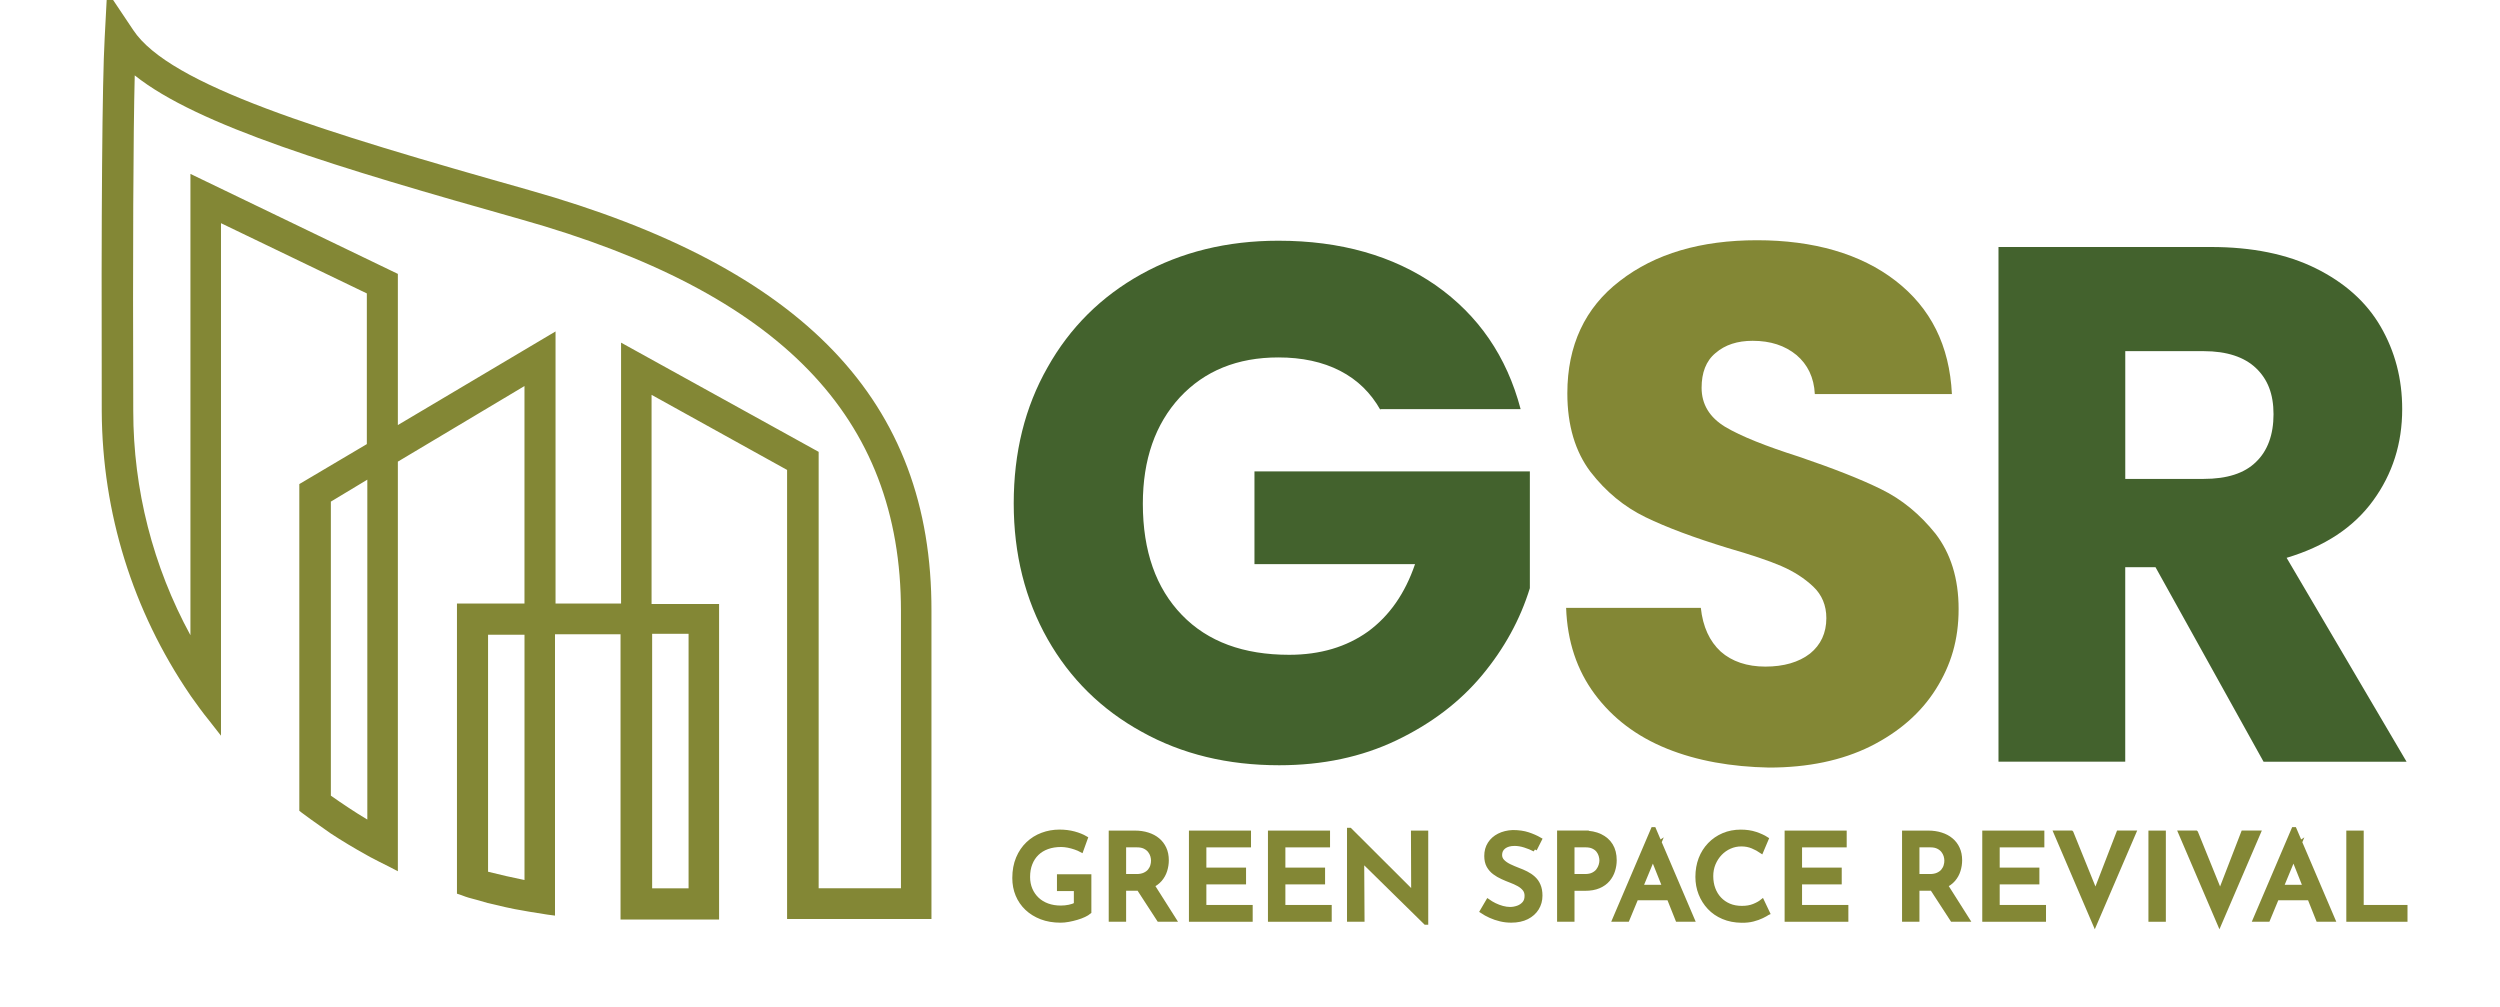 <svg xmlns="http://www.w3.org/2000/svg" width="139" height="56" viewBox="0 0 139 56" fill="none"><g clip-path="url(#clip0_533_101)"><path d="M76.75 22.79C76.218 21.848 75.487 21.123 74.512 20.619C73.536 20.116 72.384 19.873 71.077 19.873C68.794 19.873 66.977 20.619 65.604 22.088C64.23 23.58 63.542 25.553 63.542 28.009C63.542 30.641 64.273 32.702 65.714 34.192C67.154 35.684 69.149 36.407 71.675 36.407C73.404 36.407 74.865 35.969 76.062 35.113C77.259 34.236 78.124 32.987 78.677 31.364H69.748V26.211H85.06V32.702C84.527 34.434 83.641 36.057 82.4 37.547C81.159 39.039 79.563 40.245 77.636 41.166C75.709 42.087 73.536 42.548 71.121 42.548C68.263 42.548 65.714 41.935 63.476 40.685C61.238 39.456 59.487 37.724 58.246 35.532C57.005 33.34 56.363 30.817 56.363 27.989C56.363 25.16 56.983 22.638 58.246 20.423C59.487 18.208 61.238 16.476 63.453 15.247C65.668 14.018 68.217 13.384 71.075 13.384C74.531 13.384 77.457 14.216 79.828 15.862C82.198 17.529 83.772 19.809 84.547 22.748H76.748V22.792L76.75 22.79Z" fill="#43622D"></path><path d="M92.681 41.626C90.997 40.945 89.668 39.937 88.671 38.599C87.675 37.261 87.142 35.661 87.076 33.796H94.566C94.677 34.848 95.054 35.659 95.674 36.23C96.293 36.778 97.136 37.063 98.155 37.063C99.173 37.063 100.016 36.822 100.636 36.34C101.234 35.857 101.545 35.2 101.545 34.367C101.545 33.665 101.302 33.073 100.814 32.613C100.327 32.154 99.751 31.781 99.042 31.473C98.333 31.166 97.336 30.837 96.05 30.464C94.189 29.893 92.66 29.324 91.486 28.753C90.313 28.182 89.293 27.349 88.428 26.23C87.587 25.111 87.144 23.665 87.144 21.866C87.144 19.212 88.119 17.107 90.068 15.617C92.019 14.103 94.566 13.357 97.69 13.357C100.814 13.357 103.451 14.103 105.401 15.617C107.352 17.13 108.393 19.212 108.526 21.91H100.904C100.859 20.989 100.505 20.266 99.884 19.739C99.241 19.212 98.444 18.949 97.445 18.949C96.604 18.949 95.916 19.168 95.384 19.629C94.852 20.068 94.609 20.725 94.609 21.56C94.609 22.481 95.052 23.204 95.916 23.731C96.802 24.257 98.176 24.805 100.037 25.398C101.899 26.034 103.428 26.626 104.58 27.195C105.754 27.766 106.752 28.599 107.615 29.674C108.456 30.77 108.899 32.152 108.899 33.862C108.899 35.571 108.478 36.975 107.636 38.313C106.795 39.651 105.575 40.703 104.003 41.493C102.408 42.283 100.523 42.677 98.353 42.677C96.249 42.633 94.364 42.304 92.68 41.626H92.681Z" fill="#838735"></path><path d="M125.853 42.35L119.847 31.538H118.163V42.35H111.116V13.733H122.927C125.21 13.733 127.159 14.128 128.754 14.918C130.349 15.708 131.567 16.781 132.366 18.163C133.164 19.544 133.562 21.057 133.562 22.747C133.562 24.655 133.03 26.343 131.944 27.835C130.858 29.327 129.263 30.378 127.136 31.015L133.805 42.352H125.851L125.853 42.35ZM118.165 26.627H122.53C123.815 26.627 124.79 26.32 125.433 25.685C126.076 25.072 126.408 24.172 126.408 23.032C126.408 21.892 126.076 21.08 125.433 20.467C124.79 19.853 123.815 19.524 122.53 19.524H118.165V26.629V26.627Z" fill="#43622D"></path><path d="M29.409 10.566C17.793 7.286 9.437 4.737 7.409 1.673L5.957 -0.496L5.82 2.107C5.683 4.601 5.628 11.596 5.657 22.874C5.685 28.513 7.382 33.964 10.561 38.626L10.616 38.708C10.945 39.169 11.274 39.629 11.629 40.064L12.287 40.905V12.409L20.396 16.314V24.692L16.642 26.915V45.08L16.78 45.188C17.109 45.431 17.438 45.675 17.793 45.919L18.368 46.326C19.026 46.76 19.71 47.167 20.395 47.547L20.587 47.654C20.942 47.844 21.271 48.006 21.6 48.17L22.121 48.441V25.667L29.161 21.464V33.556H25.407V49.688L25.653 49.77C25.736 49.797 25.79 49.824 25.873 49.852C26.093 49.933 26.366 49.987 26.64 50.069L27.106 50.205C27.79 50.367 28.448 50.53 29.133 50.638L29.433 50.692C29.762 50.746 30.091 50.8 30.447 50.854L30.858 50.908V35.264H34.502V51.126H39.981V33.584H36.227V21.953L43.762 26.128V51.098H51.789V33.964C51.817 22.305 44.693 14.876 29.405 10.566H29.409ZM38.285 49.39H36.259V35.238H38.285V49.39ZM29.162 35.264V48.929C28.478 48.793 27.792 48.631 27.136 48.468V35.291H29.162V35.263V35.264ZM20.423 26.669V45.567C19.739 45.16 19.053 44.7 18.396 44.239V27.89L20.423 26.669ZM34.531 33.556H30.888V18.428L22.121 23.633V15.228L10.588 9.669V35.318C8.505 31.495 7.409 27.212 7.409 22.846C7.381 13.846 7.409 7.582 7.491 4.192C10.998 6.985 18.669 9.29 28.943 12.19C43.38 16.257 50.093 23.17 50.093 33.962V49.389H45.517V25.123L34.531 19.051V33.556Z" fill="#838735"></path><path d="M60.555 50.7C60.487 50.757 60.395 50.814 60.274 50.871C60.153 50.929 60.018 50.979 59.867 51.023C59.717 51.068 59.565 51.104 59.408 51.133C59.251 51.163 59.104 51.176 58.965 51.176C58.571 51.176 58.218 51.115 57.905 50.996C57.593 50.876 57.323 50.709 57.1 50.498C56.877 50.286 56.705 50.037 56.586 49.751C56.467 49.465 56.409 49.154 56.409 48.818C56.409 48.406 56.477 48.041 56.611 47.722C56.745 47.403 56.927 47.135 57.158 46.916C57.388 46.697 57.654 46.531 57.956 46.419C58.259 46.306 58.575 46.25 58.905 46.25C59.196 46.25 59.466 46.283 59.714 46.35C59.962 46.417 60.175 46.502 60.355 46.608L60.12 47.259C60.031 47.21 59.92 47.163 59.788 47.117C59.656 47.071 59.52 47.034 59.381 47.007C59.242 46.981 59.115 46.968 58.999 46.968C58.714 46.968 58.457 47.009 58.231 47.091C58.004 47.173 57.811 47.29 57.651 47.446C57.49 47.601 57.366 47.789 57.279 48.01C57.191 48.231 57.148 48.481 57.148 48.761C57.148 49.013 57.193 49.245 57.282 49.455C57.371 49.666 57.497 49.846 57.657 49.999C57.818 50.153 58.011 50.269 58.234 50.351C58.457 50.433 58.705 50.474 58.98 50.474C59.137 50.474 59.29 50.459 59.443 50.428C59.594 50.397 59.724 50.353 59.831 50.295V49.419H58.892V48.735H60.555V50.7Z" fill="#838735" stroke="#838735" stroke-width="0.25" stroke-miterlimit="10"></path><path d="M63.103 46.306C63.358 46.306 63.594 46.34 63.811 46.409C64.028 46.477 64.214 46.576 64.368 46.705C64.522 46.832 64.642 46.991 64.73 47.179C64.818 47.367 64.861 47.585 64.861 47.834C64.861 48.023 64.831 48.212 64.773 48.398C64.715 48.584 64.621 48.751 64.492 48.902C64.362 49.052 64.193 49.173 63.983 49.263C63.773 49.353 63.512 49.399 63.198 49.399H62.487V51.125H61.77V46.306H63.105H63.103ZM63.184 48.722C63.368 48.722 63.522 48.692 63.644 48.635C63.766 48.578 63.864 48.506 63.932 48.419C63.999 48.333 64.051 48.239 64.079 48.139C64.109 48.04 64.122 47.943 64.122 47.852C64.122 47.76 64.107 47.67 64.079 47.572C64.049 47.475 64.001 47.382 63.932 47.294C63.862 47.205 63.77 47.132 63.654 47.075C63.538 47.017 63.394 46.988 63.224 46.988H62.487V48.72H63.184V48.722ZM64.009 49.134L65.271 51.125H64.439L63.158 49.154L64.009 49.134Z" fill="#838735" stroke="#838735" stroke-width="0.25" stroke-miterlimit="10"></path><path d="M66.231 46.306H69.431V46.989H66.949V48.364H69.155V49.047H66.949V50.441H69.524V51.125H66.23V46.306H66.231Z" fill="#838735" stroke="#838735" stroke-width="0.25" stroke-miterlimit="10"></path><path d="M70.625 46.306H73.825V46.989H71.342V48.364H73.549V49.047H71.342V50.441H73.918V51.125H70.623V46.306H70.625Z" fill="#838735" stroke="#838735" stroke-width="0.25" stroke-miterlimit="10"></path><path d="M79.265 51.291L75.514 47.606L75.723 47.673L75.743 51.124H75.019V46.151H75.052L78.754 49.844L78.587 49.798L78.574 46.305H79.285V51.291H79.265Z" fill="#838735" stroke="#838735" stroke-width="0.25" stroke-miterlimit="10"></path><path d="M85.331 47.227C85.16 47.139 84.977 47.064 84.78 47.002C84.584 46.94 84.394 46.908 84.21 46.908C83.959 46.908 83.76 46.966 83.613 47.077C83.466 47.19 83.392 47.344 83.392 47.538C83.392 47.676 83.441 47.795 83.539 47.897C83.636 47.998 83.765 48.086 83.921 48.162C84.078 48.237 84.243 48.307 84.417 48.374C84.564 48.428 84.711 48.49 84.856 48.564C85.002 48.638 85.134 48.726 85.251 48.832C85.37 48.939 85.465 49.069 85.532 49.227C85.602 49.384 85.636 49.575 85.636 49.801C85.636 50.058 85.572 50.29 85.445 50.498C85.317 50.705 85.134 50.871 84.894 50.992C84.655 51.113 84.365 51.175 84.025 51.175C83.82 51.175 83.618 51.152 83.425 51.105C83.23 51.059 83.046 50.997 82.874 50.918C82.702 50.841 82.547 50.756 82.408 50.663L82.731 50.111C82.838 50.187 82.96 50.259 83.099 50.328C83.238 50.396 83.382 50.45 83.532 50.491C83.683 50.53 83.825 50.552 83.959 50.552C84.106 50.552 84.251 50.525 84.395 50.475C84.539 50.424 84.656 50.344 84.751 50.236C84.845 50.128 84.891 49.986 84.891 49.807C84.891 49.657 84.85 49.529 84.767 49.426C84.684 49.323 84.575 49.233 84.438 49.158C84.301 49.083 84.155 49.016 83.998 48.958C83.846 48.901 83.693 48.837 83.536 48.765C83.379 48.695 83.233 48.61 83.099 48.51C82.965 48.41 82.856 48.286 82.773 48.139C82.691 47.99 82.65 47.808 82.65 47.591C82.65 47.334 82.711 47.11 82.835 46.917C82.957 46.724 83.129 46.573 83.347 46.462C83.567 46.351 83.818 46.288 84.106 46.275C84.431 46.275 84.716 46.315 84.957 46.395C85.198 46.475 85.413 46.57 85.602 46.679L85.327 47.224L85.331 47.227Z" fill="#838735" stroke="#838735" stroke-width="0.25" stroke-miterlimit="10"></path><path d="M88.04 46.305C88.402 46.305 88.713 46.366 88.969 46.489C89.225 46.611 89.423 46.785 89.559 47.009C89.696 47.234 89.764 47.509 89.764 47.832C89.764 48.021 89.734 48.209 89.676 48.396C89.618 48.583 89.526 48.751 89.399 48.903C89.271 49.055 89.103 49.178 88.893 49.268C88.683 49.359 88.428 49.404 88.127 49.404H87.417V51.123H86.699V46.304H88.041L88.04 46.305ZM88.127 48.721C88.306 48.721 88.456 48.692 88.577 48.632C88.698 48.571 88.794 48.496 88.861 48.403C88.929 48.309 88.98 48.213 89.008 48.113C89.038 48.013 89.052 47.923 89.052 47.845C89.052 47.756 89.037 47.661 89.008 47.563C88.979 47.464 88.931 47.37 88.865 47.284C88.797 47.197 88.706 47.127 88.59 47.071C88.475 47.015 88.329 46.987 88.154 46.987H87.417V48.72H88.127V48.721Z" fill="#838735" stroke="#838735" stroke-width="0.25" stroke-miterlimit="10"></path><path d="M89.772 51.125L91.912 46.112H91.952L94.093 51.125H93.274L91.717 47.221L92.234 46.883L90.477 51.125H89.773H89.772ZM91.072 49.319H92.803L93.051 49.929H90.858L91.072 49.319Z" fill="#838735" stroke="#838735" stroke-width="0.25" stroke-miterlimit="10"></path><path d="M98.278 50.76C98.207 50.809 98.101 50.868 97.959 50.937C97.819 51.006 97.653 51.065 97.463 51.114C97.273 51.163 97.063 51.184 96.837 51.181C96.457 51.176 96.116 51.111 95.814 50.981C95.511 50.854 95.255 50.677 95.045 50.453C94.835 50.229 94.673 49.972 94.559 49.682C94.445 49.393 94.389 49.084 94.389 48.757C94.389 48.393 94.447 48.061 94.562 47.757C94.678 47.454 94.845 47.189 95.061 46.964C95.278 46.738 95.533 46.563 95.827 46.438C96.119 46.314 96.44 46.252 96.789 46.252C97.088 46.252 97.359 46.291 97.6 46.371C97.842 46.452 98.045 46.543 98.21 46.65L97.929 47.314C97.8 47.225 97.64 47.14 97.45 47.058C97.26 46.977 97.048 46.936 96.817 46.936C96.585 46.936 96.372 46.982 96.169 47.072C95.966 47.161 95.787 47.289 95.632 47.449C95.478 47.611 95.356 47.8 95.266 48.014C95.177 48.228 95.132 48.462 95.132 48.714C95.132 48.966 95.172 49.208 95.253 49.424C95.334 49.642 95.448 49.828 95.599 49.988C95.749 50.147 95.929 50.271 96.139 50.36C96.349 50.448 96.587 50.492 96.85 50.492C97.1 50.492 97.321 50.455 97.511 50.379C97.701 50.304 97.857 50.217 97.977 50.121L98.28 50.759L98.278 50.76Z" fill="#838735" stroke="#838735" stroke-width="0.25" stroke-miterlimit="10"></path><path d="M99.351 46.306H102.551V46.989H100.069V48.364H102.275V49.047H100.069V50.441H102.644V51.125H99.35V46.306H99.351Z" fill="#838735" stroke="#838735" stroke-width="0.25" stroke-miterlimit="10"></path><path d="M107.213 46.306C107.467 46.306 107.704 46.34 107.92 46.409C108.137 46.477 108.324 46.576 108.477 46.705C108.631 46.832 108.752 46.991 108.839 47.179C108.927 47.367 108.97 47.585 108.97 47.834C108.97 48.023 108.94 48.212 108.882 48.398C108.825 48.584 108.73 48.751 108.601 48.902C108.471 49.052 108.302 49.173 108.092 49.263C107.882 49.353 107.621 49.399 107.307 49.399H106.596V51.125H105.879V46.306H107.215H107.213ZM107.294 48.722C107.477 48.722 107.631 48.692 107.753 48.635C107.876 48.578 107.973 48.506 108.041 48.419C108.109 48.333 108.16 48.239 108.188 48.139C108.218 48.04 108.231 47.943 108.231 47.852C108.231 47.76 108.216 47.67 108.188 47.572C108.158 47.475 108.11 47.382 108.041 47.294C107.972 47.205 107.879 47.132 107.763 47.075C107.648 47.017 107.504 46.988 107.334 46.988H106.596V48.72H107.294V48.722ZM108.119 49.134L109.38 51.125H108.549L107.267 49.154L108.119 49.134Z" fill="#838735" stroke="#838735" stroke-width="0.25" stroke-miterlimit="10"></path><path d="M110.341 46.306H113.541V46.989H111.058V48.364H113.265V49.047H111.058V50.441H113.633V51.125H110.339V46.306H110.341Z" fill="#838735" stroke="#838735" stroke-width="0.25" stroke-miterlimit="10"></path><path d="M115.163 46.305L116.734 50.182L116.324 50.109L117.793 46.304H118.638L116.471 51.35L114.311 46.304H115.162L115.163 46.305Z" fill="#838735" stroke="#838735" stroke-width="0.25" stroke-miterlimit="10"></path><path d="M119.578 46.306H120.296V51.125H119.578V46.306Z" fill="#838735" stroke="#838735" stroke-width="0.25" stroke-miterlimit="10"></path><path d="M122.093 46.305L123.664 50.182L123.254 50.109L124.723 46.304H125.568L123.401 51.35L121.24 46.304H122.092L122.093 46.305Z" fill="#838735" stroke="#838735" stroke-width="0.25" stroke-miterlimit="10"></path><path d="M125.388 51.125L127.528 46.112H127.568L129.709 51.125H128.89L127.333 47.221L127.851 46.883L126.094 51.125H125.389H125.388ZM126.689 49.319H128.419L128.667 49.929H126.474L126.689 49.319Z" fill="#838735" stroke="#838735" stroke-width="0.25" stroke-miterlimit="10"></path><path d="M130.58 46.306H131.297V50.441H133.732V51.125H130.58V46.306Z" fill="#838735" stroke="#838735" stroke-width="0.25" stroke-miterlimit="10"></path></g><defs><clipPath id="clip0_533_101"><rect width="139" height="56" fill="white"></rect></clipPath></defs></svg>